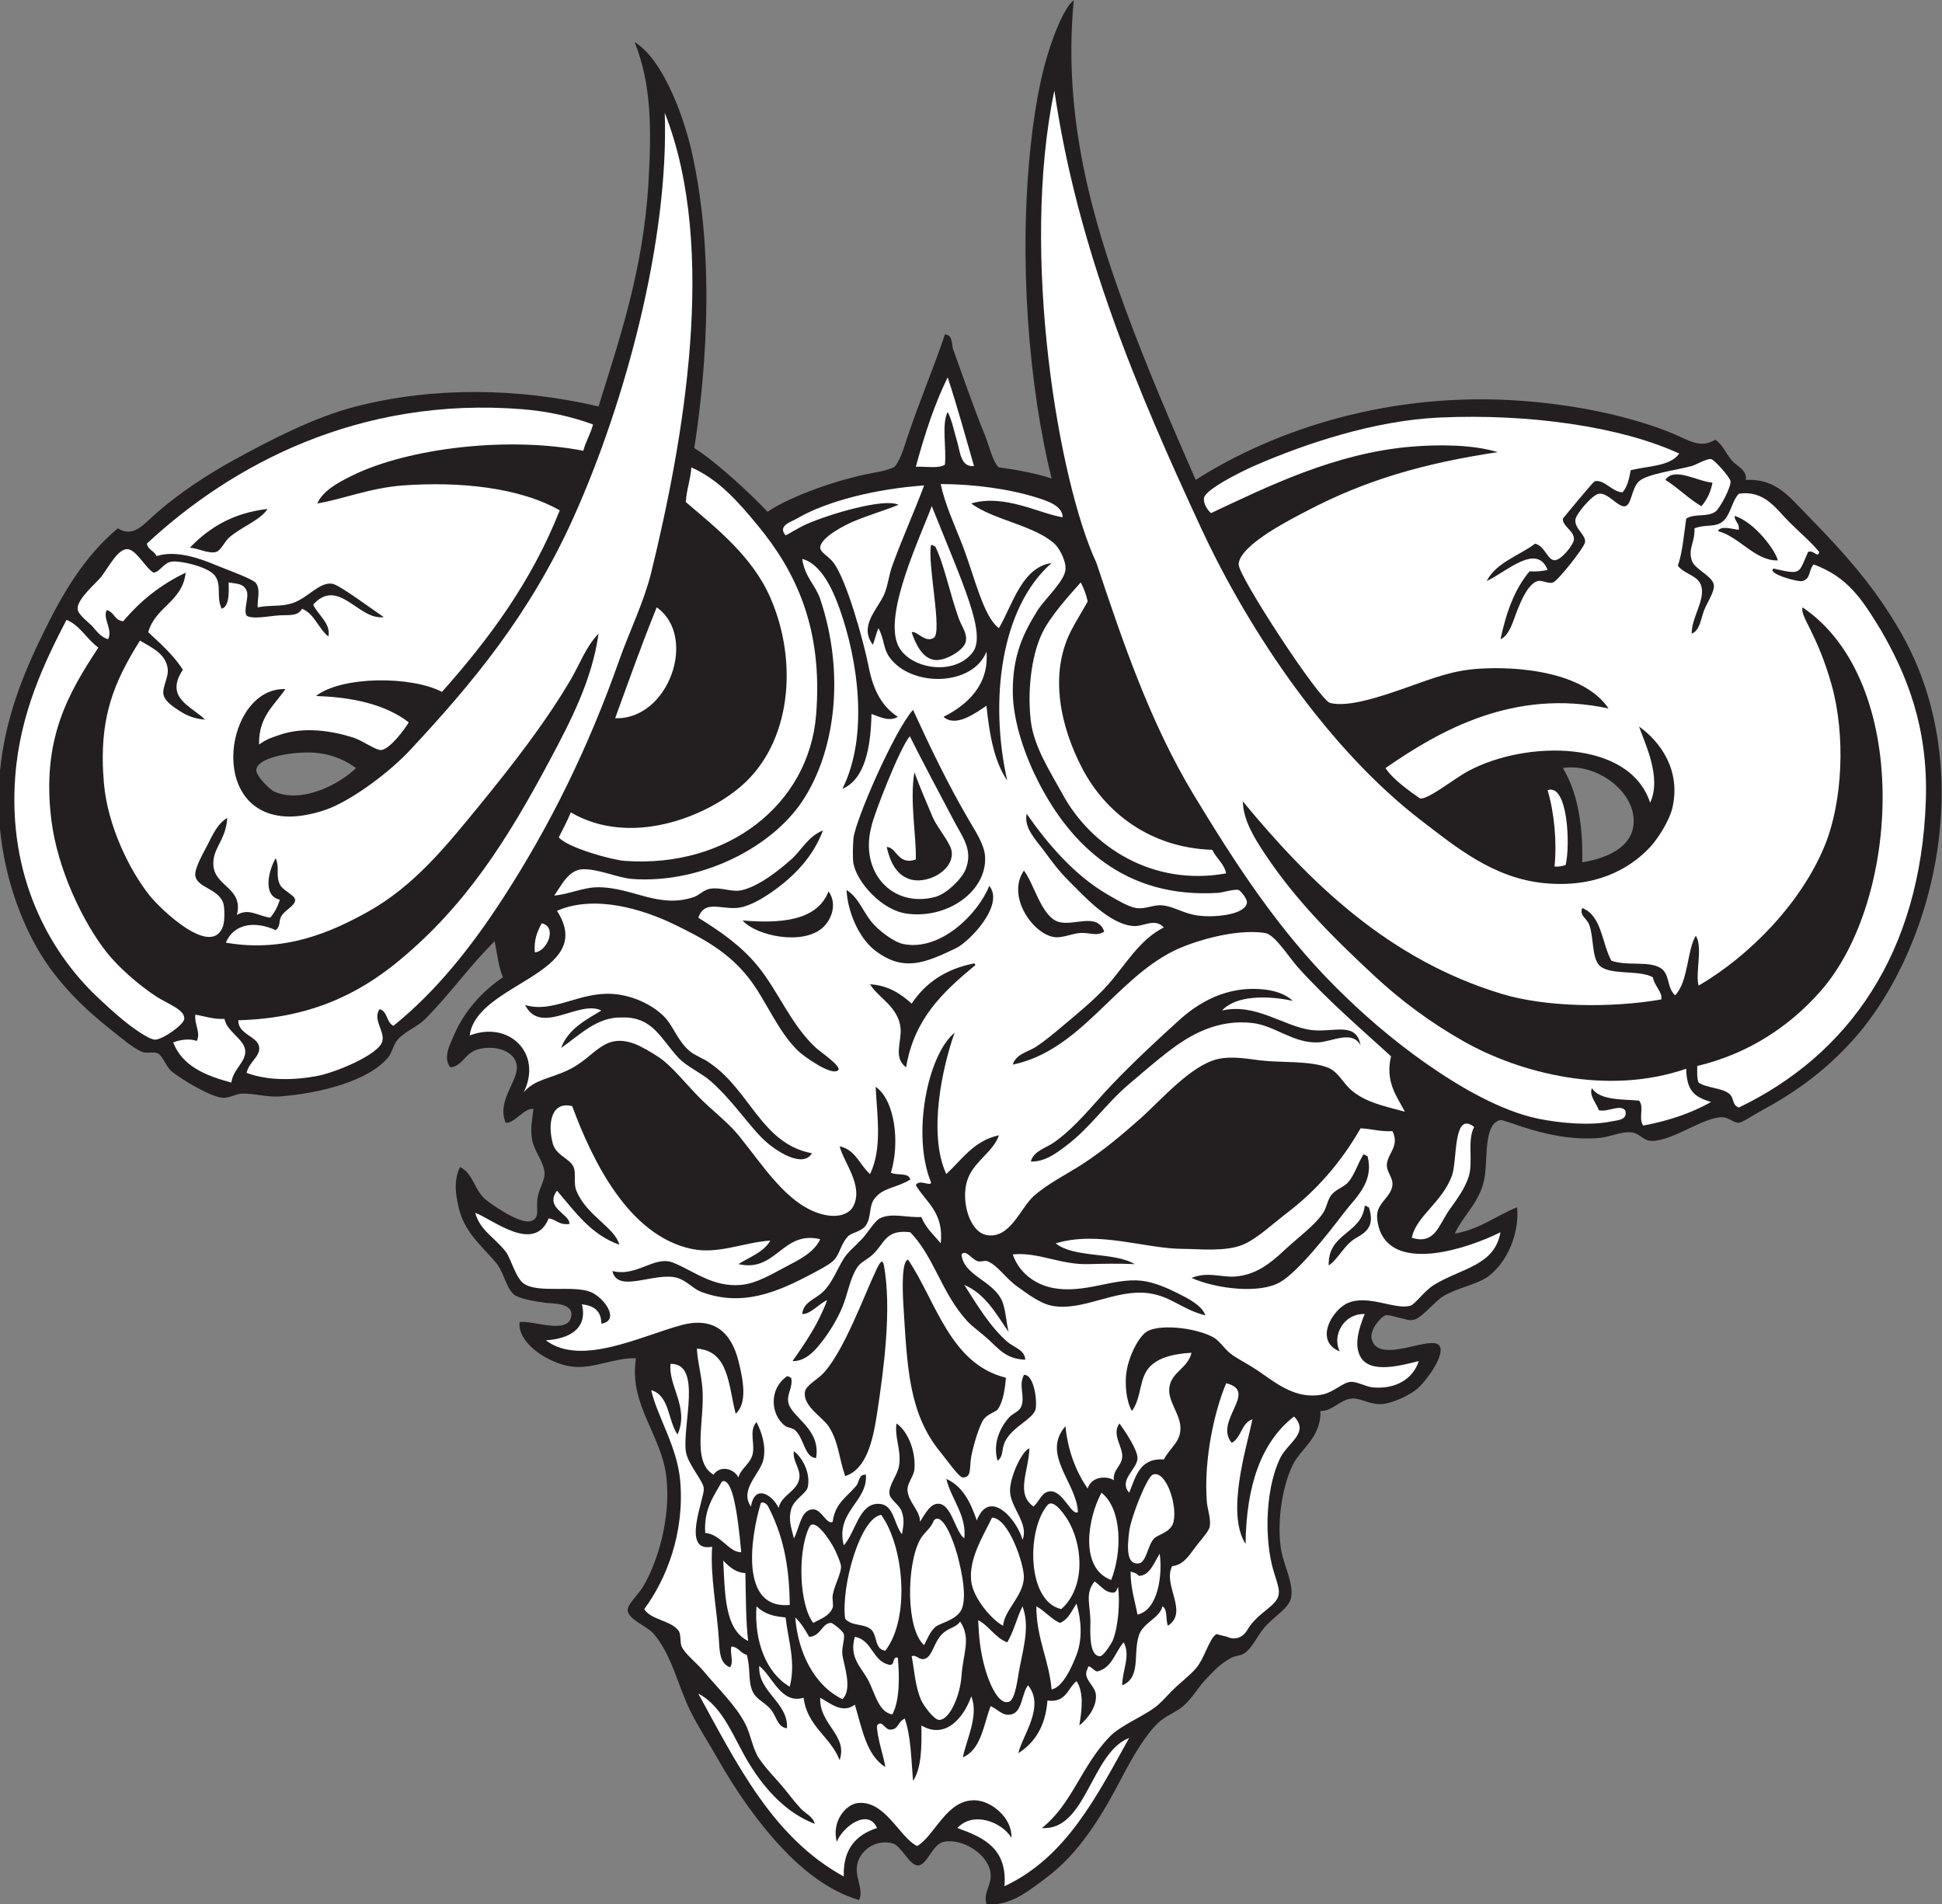 <?xml version="1.0" encoding="UTF-8" standalone="no"?>
<svg
   xmlns:dc="http://purl.org/dc/elements/1.1/"
   xmlns:cc="http://creativecommons.org/ns#"
   xmlns:rdf="http://www.w3.org/1999/02/22-rdf-syntax-ns#"
   xmlns:svg="http://www.w3.org/2000/svg"
   xmlns="http://www.w3.org/2000/svg"
   viewBox="0 0 672.627 659.52"
   height="659.52"
   width="672.627"
   xml:space="preserve"
   id="svg2"
   version="1.1"><rect x="0" y="0" width="672.627" height="659.52" fill="#808080" stroke="none"/><defs
     id="defs6" /><g
     transform="matrix(1.333,0,0,-1.333,0,659.52)"
     id="g10"><g
       transform="scale(0.1)"
       id="g12"><path
         id="path14"
         style="fill:#231f20;fill-opacity:1;fill-rule:evenodd;stroke:none"
         d="m 2790,4946.41 c -29.22,-302.7 49.11,-570.36 133.2,-799.2 57.44,-156.33 121.52,-304.38 183.6,-446.41 208.12,132.75 509.47,231.01 849.59,205.21 135.76,-10.3 274.83,-38.13 385.21,-82.8 46.18,-18.7 75.93,-42.58 115.2,-18.01 19.12,-12.18 27.39,-35.82 43.2,-53.99 13.59,-15.63 40.91,-25.8 36,-50.41 77.72,3.73 112.01,-42.6 158.39,-90 97.77,-99.87 178.96,-189.53 248.41,-313.19 201.5,-358.82 78.86,-833.68 -140.4,-1065.6 -67.69,-71.6 -137.93,-123.03 -230.4,-172.81 -15.55,-8.36 -43.84,-27.81 -54,-28.79 -12.7,-1.23 -25.83,14.26 -43.2,14.39 -50.52,0.4 -133.8,-65.85 -187.2,-61.19 -17.41,1.53 -28.58,19.1 -46.8,21.6 -27.79,3.81 -56.54,-11.91 -86.41,-14.41 -68.49,-5.74 -138.66,9.34 -198,28.81 -19.63,6.44 -53.86,18.75 -57.59,17.99 -40.54,-8.21 -34.35,-85.47 -39.6,-136.8 -7.5,-73.2 -54.38,-104.69 -79.2,-158.4 65.44,11.37 107.02,46.58 162,68.4 6.26,-67.17 -25.18,-142.95 -75.61,-180 -27.33,-20.08 -78.66,-28.79 -115.19,-50.39 -23.47,-13.89 -54.74,-55.25 -75.6,-61.21 -15.92,-4.53 -23.75,1.76 -36,3.61 -8.03,1.21 -29.68,9.42 -39.6,7.19 -11.02,-2.48 -41.85,-37.62 -36,-61.19 17.18,-69.4 156.47,12.91 176.4,-18.01 14.73,-22.83 -31.06,-86.42 -54.01,-107.99 -22.53,-21.21 -68.97,-40.74 -93.59,-43.2 -31.85,-3.18 -55.66,15.53 -79.19,14.39 -30.36,-1.46 -51.72,-33.67 -82.81,-32.4 2.83,-68.46 -51.84,-98.61 -72,-140.39 -30.34,-62.87 -41.79,-161.425 -28.8,-226.796 6.69,-33.672 30.3,-79.863 25.2,-115.215 -4.52,-31.25 -44.49,-49.238 -72,-82.793 -17.42,-21.25 -30.31,-51.855 -50.4,-64.804 -9.9,-6.368 -22.04,-5.586 -32.4,-10.801 -28.5,-14.297 -49.39,-37.539 -68.4,-57.598 -18.96,-20 -34.56,-48.633 -57.61,-68.398 -19.8,-16.973 -45.82,-25.157 -64.79,-43.203 C 2975.51,439.199 2942.34,381.406 2916,331.211 2863.79,231.738 2806.59,134.102 2718,68.398 2677.89,38.672 2626.59,-6.152 2563.19,0 c -8.93,31.523 13.63,47.93 10.81,79.199 -4.5,49.707 -73.09,93.594 -122.4,82.813 -28.53,-6.25 -42.28,-59.024 -64.8,-61.211 -23.79,-2.305 -44.27,51.836 -68.4,57.597 -43.74,10.469 -80.54,-17.578 -90,-50.39 -10.19,-35.371 17.62,-69.688 3.6,-97.207 -81.5,24.141 -149.9,81.445 -201.59,136.797 -63.51,67.988 -119.86,149.394 -165.61,230.41 -23.71,41.992 -50.71,82.5 -72,125.996 -31.95,65.293 -48.81,148.809 -97.19,201.601 -14.77,16.094 -62.44,34.415 -64.81,57.598 -1.52,14.863 27.2,40.86 39.61,61.211 37.3,61.211 73.1,177.166 61.19,284.396 -12.37,111.42 -98.22,188.55 -79.2,309.59 -54.68,2.34 -110.6,-28.15 -165.6,-21.6 -59.75,7.13 -142.81,60.29 -136.8,115.21 22.67,8.15 120.66,-31.95 133.2,10.8 12.11,41.29 -50.54,37.6 -64.8,39.59 -32.46,4.53 -69.2,10.76 -82.79,21.6 -19.78,15.77 -27.58,60.32 -46.81,82.8 -38.21,44.7 -82.71,79.84 -97.2,144 -7.16,31.74 -13.75,68.34 3.6,104.41 34.12,-16.03 35.27,-55.62 64.8,-82.81 11.36,-10.45 89.71,-66.09 118.8,-57.6 26.06,7.62 13.11,32.17 18,61.22 4.04,24 19.45,44.66 18,64.78 -2.08,28.93 -26.95,55.47 -32.4,86.41 -4.96,28.18 0.23,48.12 3.61,79.2 -22.96,3.67 -50.14,-38.6 -72.01,-36 -24.43,56.39 32.78,108.24 28.8,147.6 -4.03,39.78 -57.53,55.27 -100.8,43.2 -34.64,-9.67 -39.96,-43.77 -72,-46.8 -20.22,25.77 0.09,61.57 10.8,86.39 26.31,60.98 74.51,113.28 126,147.6 -11.64,26.76 -14.92,61.88 -21.6,93.61 -65.47,-64.51 -114.15,-135.23 -180,-201.6 -21.06,-21.23 -53.17,-32.36 -72,-54 -11.46,-13.19 -14.13,-33.68 -25.2,-46.8 -51.297,-60.82 -175.051,-92.46 -280.805,-100.8 -34.183,-2.7 -67.82,8.83 -100.8,7.21 -11.637,-0.59 -32.2,-11.78 -46.793,-10.81 -33.192,2.19 -108.582,48.34 -133.207,68.4 -15.141,12.33 -21.875,38.54 -35.989,46.8 -9.488,5.55 -28.636,-0.55 -39.601,3.59 -23.727,8.97 -57.383,38.11 -86.407,61.21 -56.023,44.59 -103.863,89.89 -147.601,147.6 C 50.852,2536.21 -20.957,2732.69 0,2944.8 c 13.516,136.84 60,250.79 111.598,356.41 50.925,104.22 107.195,200.7 194.41,273.59 41.762,-25.19 65.73,9.79 104.398,43.2 60.008,51.87 132.563,99.15 201.59,136.8 90.934,49.6 203.145,108.56 313.203,136.81 198.991,51.06 419.791,48.99 630.001,0 52.14,168.19 116.28,352.94 129.6,579.6 8.22,140 8.28,257.85 -36,367.2 80.83,-49.85 132.15,-213.5 147.59,-280.81 69.06,-300.76 29.94,-630.99 7.56,-774.34 53.6,-32.34 147.42,-119.51 190.45,-165.26 61.95,41.8 185.84,84.91 273.6,100.81 23.01,4.16 36.64,7.07 54,14.46 14.62,9.8 28.4,56.26 36,79.14 30.98,93.24 67.49,177.28 97.2,266.39 21.18,-0.85 16.88,-26.73 21.6,-39.6 25.59,-69.74 51.83,-148.27 82.8,-223.19 8.64,-20.93 21.12,-72.77 36,-82.8 36.11,-4.68 88.88,-13.21 136.79,-28.81 -59.04,238.17 -86.54,568.7 -53.99,867.61 6.27,57.57 13.98,109.06 25.19,162 20.34,95.96 60.75,196.81 86.41,212.4 z M 4111.2,2707.2 c 2.18,100.59 -13.18,183.63 -50.4,244.81 85.01,14.45 192.33,-60.91 183.59,-147.61 -5.87,-58.42 -68.91,-86.9 -133.19,-97.2 z M 925.199,2952.01 c -40.703,-40.05 -139.027,-93.63 -212.402,-61.21 -12.039,5.33 -49.137,41.72 -46.789,57.61 4.976,33.9 103.867,47.91 154.797,43.2 46.199,-4.28 79.425,-21.56 104.394,-39.6 v 0" /><path
         id="path16"
         style="fill:#ffffff;fill-opacity:1;fill-rule:evenodd;stroke:none"
         d="m 1850.41,928.809 c -5.64,-76.114 13.23,-165.371 17.99,-248.399 1.33,-23.242 2.28,-55.937 28.8,-64.805 10.18,15.313 -2.09,40.84 3.6,54.004 18.7,-1.699 23.07,-17.734 39.61,-21.601 10.2,-35.977 2.78,-65.879 14.39,-93.594 9.07,-21.68 30.9,-28.926 46.8,-46.816 15.74,-17.696 18,-47.871 43.2,-50.391 4.27,66.738 -76.31,94.824 -72,161.992 35.38,-28.496 57.03,-100.039 115.2,-82.793 9.75,-75.449 69.78,-100.625 93.6,-161.992 22.28,64.707 -53.53,92.539 -50.4,161.992 25.95,-13.691 56.61,-42.519 90,-18.008 18.77,-61.621 29.61,-131.191 79.21,-161.992 -3.26,24.239 -22.59,79.356 -21.61,108.008 13.61,16.66 19.25,-12.344 36,-10.801 21.13,1.934 15.7,18.36 36,28.789 15.99,-45.195 16.86,-105.547 21.6,-161.992 21.96,33.242 22.73,87.656 21.6,144.004 64.58,-38.203 111.68,24.024 129.6,75.586 21.09,-49.277 -14.81,-117.52 -21.6,-158.398 47.57,20.839 53.23,83.574 72,133.203 21.18,-10 31.55,-26.914 54,-21.602 28.71,6.797 26.46,54.863 43.2,75.606 45.45,-55.45 -16.16,-132.696 -25.2,-176.407 43.24,27.559 70.69,70.918 75.59,136.797 48.64,-6.621 52.2,31.817 75.61,50.41 19.65,-29.726 13.85,-75.234 7.19,-115.195 22.38,17.832 45.4,48.711 43.21,79.199 -1.84,25.645 -36.66,42.227 -21.6,68.399 1.6,16.308 16.46,-7.598 25.2,-7.207 38.64,9.355 45.91,50.097 68.4,75.605 19.06,-34.844 -4.01,-73.242 -3.6,-111.601 49.57,20.351 27.55,80.957 43.2,129.589 10.81,33.633 54.2,44.551 61.2,75.606 14.23,-7.363 7.64,-35.547 14.4,-50.391 54.6,35.899 -14.51,105.352 10.8,154.785 27.9,2.872 42.21,24.727 61.2,50.411 12.44,16.816 33.14,38.515 36,50.39 4.97,20.684 -5.51,45.211 -7.2,68.401 -7.82,107.42 19.24,232.13 50.4,306.01 85.66,-20.9 -33.16,-98.04 14.4,-154.8 25.41,12.99 24.92,51.87 53.99,61.19 -16.42,-77.64 -68.93,-243.48 -18,-323.984 1.84,150.564 40.07,264.724 126.01,331.194 40.94,-42.58 -16.13,-67.5 -36.01,-108.01 -35.01,-71.37 -42.01,-191.153 -21.59,-277.188 6.16,-25.938 20.04,-59.571 18,-72.012 0.5,-35.156 -53.76,-48.418 -82.59,-98.555 -9.32,-16.211 -29.81,-27.304 -51.38,-16.64 -0.65,0.332 -28.67,6.797 -28.03,7.207 -19.57,-12.266 -30.19,-62.637 -54,-90 -12.09,-13.907 -33.16,-31.035 -50.41,-46.797 -17.18,-15.723 -32.92,-34.707 -46.79,-46.817 -32.93,-28.71 -95.68,-51.523 -125.99,-82.793 -74.13,-76.445 -98.5,-176.464 -176.41,-237.597 114.92,-8.399 128.03,196.406 226.8,234.004 -84.78,-151.621 -162.95,-309.864 -324,-385.215 7.81,99.023 -55.32,127.09 -122.4,151.211 41.48,44.785 115.53,15.488 140.4,-25.195 2.27,51.64 -51.84,95.41 -93.61,97.187 -74.87,3.184 -105.11,-92.07 -151.19,-118.789 -45.25,20.859 -83.2,120.078 -154.8,111.602 -31.23,-3.711 -68.29,-48.614 -54,-100.801 14.22,38.652 81.18,88.73 104.4,35.996 -53.34,-17.461 -88.49,-53.125 -86.4,-125.996 -183.85,100.547 -277.25,291.543 -378,475.195 66.3,-34.531 91.96,-117.07 133.2,-183.594 41.4,-66.797 95.53,-126.093 169.2,-154.804 -3.61,18.613 -23.94,26.562 -36,39.589 -12.14,13.125 -24.58,28.555 -36,43.204 -21.93,28.125 -51.83,56.562 -72,86.406 -17.7,26.172 -21.06,60.742 -36,90 -24.77,48.535 -70.06,91.211 -108,136.797 -20.05,24.101 -47.97,43.945 -57.6,64.804 -4.62,10 -1.43,30.332 -7.2,39.59 -17.22,27.676 -73.59,29.317 -90,57.598 58.28,78.789 104.54,197.91 93.6,331.213 -7.43,90.49 -58.22,164.61 -75.6,237.6 47.84,-13.36 43.31,-79.11 68.41,-115.2 31.61,69.84 -24.95,126.84 -18.01,183.59 82.64,1.12 30.69,-157.93 39.6,-226.79 4.34,-33.54 45.54,-76.86 46.8,-97.21 1.63,-26.33 -60.6,-167.246 21.61,-151.191 v 0" /><path
         id="path18"
         style="fill:#ffffff;fill-opacity:1;fill-rule:evenodd;stroke:none"
         d="m 507.598,2311.21 c 25.097,-3.71 45.195,-12.4 75.601,-10.8 6.457,-33.83 51.805,-52.6 53.996,-82.81 2.121,-29.16 -32.082,-48.6 -35.996,-82.8 -67.222,17.97 -127.504,42.9 -151.199,104.4 15.355,6.33 42.816,11.29 61.199,3.61 11.219,21.96 -6.711,42.85 -3.601,68.4 z m -251.993,954 C 177.289,3145.86 107.914,3027.74 133.199,2818.8 c 15.75,-130.13 83.539,-269.21 143.996,-345.59 30.125,-38.05 83.309,-85.36 129.602,-115.2 30.269,-19.51 73.492,-33.54 72.004,-57.6 -0.942,-15.23 -55.957,-53.75 -75.602,-54 -16.836,-0.22 -61.926,33.28 -82.793,50.39 -23.672,19.41 -48.812,42.61 -68.41,61.21 -128.793,122.25 -231.652,318.57 -212.394,572.4 12.476,164.48 75.246,294.69 133.195,406.8 36.375,-15.24 52.535,-50.67 82.808,-72 z M 1727.21,4654.59 c 139.29,-352.99 47.56,-855.63 -35.21,-1194.98 -20.04,-79.55 -56.28,-151.61 -82.8,-226.8 -80.72,-228.91 -180.2,-430.76 -302.4,-619.2 -80.96,-124.85 -172.85,-241.42 -284.4,-331.21 -18.52,7.89 -14.95,37.85 -36.005,43.21 -18.832,-26.45 13.269,-56.41 7.203,-82.8 -8.188,-35.64 -122.692,-81.44 -165.598,-90 -62.309,-12.44 -131.738,-13.47 -187.195,7.19 6.031,28.93 36.867,42.85 32.394,68.4 -4.676,26.74 -55.07,31.97 -54,68.4 179.106,4.76 306.836,63.24 417.601,154.8 174.45,144.22 281.9,314.9 392.4,522.01 53.63,100.52 109.41,207.78 126,327.6 -32.31,-32.95 -48.34,-78.4 -72,-118.8 -65.84,-112.45 -154.27,-225.7 -237.59,-327.61 -84.52,-103.34 -169.41,-209.76 -291.61,-277.2 -93.223,-51.44 -214.066,-105.9 -367.203,-79.2 21.012,50.02 76.308,57.01 129.598,32.4 13.808,11.44 6.5,21.8 14.41,36 9.351,16.83 37.148,27.66 35.992,43.2 -0.875,11.76 -32.543,24.18 -39.602,39.61 -11.636,25.45 0.328,39.29 -10.8,68.39 -18.618,-32.07 -34.93,-98.23 10.8,-108 -5.757,-18.23 -13.91,-34.09 -25.199,-46.79 -34.226,5.5 -55.988,25.41 -86.391,7.2 17.52,71.16 -57.867,72.85 -61.207,129.59 -2.605,44.29 32.946,64.32 36.008,122.41 -22.738,-13.09 -35.519,-38.38 -50.406,-68.4 -9.609,-19.38 -36.391,-63.88 -32.402,-82.8 6.39,-30.32 57.535,-32.12 72.004,-68.4 4.386,-11.02 4.64,-47.72 0,-61.2 -29.375,-85.32 -163.782,45.29 -190.801,79.19 -52.899,66.37 -109.231,181.88 -118.801,291.61 -14.996,171.92 27.691,264.78 93.598,370.8 29.832,-17.97 66.613,-33.53 72.007,-72 3.34,-23.91 -14.707,-48.75 -10.804,-68.4 3.73,-18.79 30.804,-35.37 43.195,-43.2 18.016,-11.39 37.703,-19.84 64.801,-21.61 -36.473,35.5 -105.938,56.39 -57.598,129.61 -24.558,37.84 -57.519,67.28 -90,97.19 17.774,66.23 88.981,79.02 97.199,154.81 -65.164,-30.84 -118.289,-73.72 -161.992,-126 -22.843,1.16 -23.543,24.46 -43.211,28.8 -10.961,-22.99 16.676,-50.12 3.61,-75.61 -21.297,6.38 -31.133,23.48 -43.207,36.01 -8.024,8.33 -35.473,28.17 -36,43.2 -0.899,25.87 49.218,67.45 61.199,82.8 19.504,24.96 42.949,73.01 68.402,71.99 23.219,-0.92 48.688,-52.09 68.403,-61.19 18.281,4.18 25.515,25.98 46.793,28.8 23.335,3.09 94.628,-13.73 111.601,-36 19.094,-25.06 3.078,-55.98 18.012,-86.4 21.922,6.04 18.207,51.59 17.992,68.39 19.105,-3.83 38.313,-1.55 46.805,-21.59 7.109,-16.81 -9.102,-49.43 0,-64.81 12.55,-8.57 43.027,-3.73 75.59,0 30.562,3.5 56,-4.31 68.406,18.01 33.043,-13.76 42.156,-51.44 68.398,-72 7.172,33.61 -27.586,56.38 -39.601,82.79 66.675,72.6 118.496,-42.4 183.597,-32.4 -24.32,15.67 -113.98,82.99 -133.195,86.4 -33.887,6.03 -64.551,-37.65 -104.398,-50.39 -30.657,-9.81 -54.457,-4.02 -90,-10.8 -1.711,18.91 8.5,46.42 -5.11,63.65 -8.371,10.58 -79.629,36.04 -99.293,44.35 -54.844,23.14 -110.984,40.03 -158.402,25.2 -5.758,13.44 -22.395,16 -25.199,32.4 219.457,204.03 550.379,383.11 975.602,349.19 64.08,-5.11 127.62,-18.86 183.6,-39.6 -6.14,-25.06 -18.91,-43.48 -25.19,-68.39 -192.1,37.67 -453.16,8.3 -601.212,-64.8 -36.128,-17.84 -75.222,-38.82 -90,-72 63.723,10.02 137.262,40.63 223.202,46.8 145.74,10.45 301.5,-4.82 406.8,-64.8 -73.46,-185.75 -183.95,-334.45 -306,-471.61 -79.77,41.47 -259.755,41.71 -327.595,-10.8 94.445,-2.66 181.325,-21.88 241.195,-68.4 -8.21,-14.96 -48.68,-70.2 -72,-72 -12.898,-0.99 -49.004,25.13 -72,32.41 -54.531,17.25 -127.398,29.24 -190.805,7.2 -19.242,-6.69 -32.59,-9.8 -53.996,-25.2 -1.844,72.65 39.875,101.72 68.399,144 -154.672,5.8 -207.555,-325.96 7.203,-331.2 33.66,-0.83 78.008,9.5 107.996,21.6 61.887,24.96 153.883,92.32 208.813,151.19 158.87,170.33 310.35,350.27 424.8,604.81 135.64,301.73 248.15,723.59 236.8,1050.98 z M 493.199,3524.4 c 19.489,-0.22 48.172,-16.45 68.399,-10.79 11.664,3.25 22.039,26.21 32.402,36 28.574,26.97 84.512,47.05 100.801,75.6 -90.336,-10.46 -152.363,-49.24 -201.602,-100.81 z M 1706.39,3369.61 c 107.57,-76.22 30.71,-293.21 -107.99,-288 35.33,96.67 69.78,194.22 107.99,288 z M 1483.2,2836.8 c 153.23,-89.61 348,-13.52 442.81,68.41 129.77,112.15 148.79,322.12 75.59,489.59 -47.07,107.7 -140.12,180.2 -219.6,248.41 1.84,32.95 12.2,57.4 14.39,90 70.64,-31.31 120.34,-87.56 172.81,-151.2 97.06,-117.74 170.18,-265.35 151.21,-493.21 -19.3,-231.62 -229.91,-397.12 -496.81,-378 -34.3,2.47 -149.4,34.48 -171.67,61.21 10.36,20.89 20.8,39.62 31.27,64.79 v 0" /><path
         id="path20"
         style="fill:#ffffff;fill-opacity:1;fill-rule:evenodd;stroke:none"
         d="m 2739.6,4712.41 c 59.59,-410.04 214.46,-777.8 381.6,-1137.61 127.46,-274.42 334.33,-577.19 572.41,-759.59 89.14,-68.32 185.92,-148.5 316.79,-162 132.78,-13.71 222.8,35.05 277.2,93.59 22.13,23.82 50.37,70.37 57.6,100.81 23.28,98.11 -30.59,172.52 -86.4,212.39 14.66,-43.11 59.57,-132.05 28.8,-197.99 -53.99,165.26 -323.39,161.88 -471.6,82.79 -38.83,-20.72 -102.3,-73.34 -126,-71.99 -27.08,18.92 -71.08,49.77 -90,79.2 141.11,97.83 334.19,207.79 579.6,154.79 -71.38,106.24 -274.76,111.88 -363.6,100.81 -60.49,-7.54 -117.84,-31.56 -172.8,-50.4 -55.34,-18.98 -140.01,-48.21 -187.2,-36 -27.82,7.19 -238.51,329.59 -237.6,360 1.5,50.77 140.23,119.58 180,140.4 148.49,77.71 298.42,122.13 493.2,151.2 -65.41,20.12 -153.96,20.08 -223.2,14.4 -200.33,-16.45 -376.85,-104.99 -522.01,-172.81 -12.12,11.54 -19.89,27.17 -17.99,39.61 3.27,21.47 94.93,67.65 129.6,82.79 133.34,58.28 312.98,118.31 482.4,126.01 232.39,10.55 470.41,-23.49 622.8,-93.61 -23.06,-33.34 -80.78,-32.02 -126,-43.19 -4.17,-22.24 -8.76,-44.04 -21.6,-57.6 -27.9,1.49 -46.83,34.35 -71.99,28.8 -4.02,-0.89 -82.79,-96.9 -82.81,-97.21 -1.22,-20.07 29.99,-31.35 28.8,-53.99 -0.69,-13.19 -33.45,-54.76 -50.4,-54 -18.74,0.84 -23.95,35.61 -50.4,43.2 -42.41,-31.99 -100.42,-48.39 -126,-97.21 49.06,21.8 130.1,100.84 158.4,28.8 -13.77,-3.03 -28.9,-4.69 -46.81,-3.59 -38.75,-45.25 -60.84,-107.16 -75.59,-176.41 14.56,5.57 23.82,24.87 28.8,36.01 9.89,22.11 33.34,106.59 68.4,115.19 11.36,2.79 28.26,-8.2 39.6,-3.6 13.43,5.45 80.97,90.83 82.8,104.41 2.57,19.08 -26.26,33.96 -25.2,57.6 0.67,14.93 44,65.86 61.19,68.39 24.22,3.58 50.17,-36.57 68.41,-32.39 16.93,3.88 15.88,45.98 36,64.8 20.47,19.13 97.29,28.88 136.8,39.59 10.74,2.92 39.74,20.11 50.4,18 8.59,-1.69 48.71,-46.24 50.39,-57.59 2.11,-14.06 -27.32,-70.89 -39.59,-79.21 -22.19,-15.02 -54.07,-3.54 -75.6,-18 -5.82,-42.18 -9.49,-86.5 -21.6,-122.39 17.7,-22.89 53.83,-24.43 61.2,-54 9.29,-37.29 -25.78,-80.22 -25.2,-122.4 21.34,8.54 23.58,38.17 32.4,61.2 7.21,18.8 27.21,47.77 25.2,64.8 -2.88,24.47 -50.37,40.53 -57.6,64.8 -9.63,32.29 8.72,45.65 7.2,82.79 24.4,10.31 49.47,3.2 68.4,14.4 25.15,14.9 27.07,54.62 46.8,75.6 66.08,10.18 96.92,-39.32 129.6,-71.99 30.08,-30.09 58.21,-53.35 79.2,-79.2 -2.6,-18.02 -14.75,6.55 -28.8,0 -25.29,-55.85 -15,-60.39 -90,-43.2 -17.18,-13.21 63.11,-35.7 75.61,-32.41 21.81,5.77 15.33,28.58 28.79,43.21 88.55,-33.07 124.32,-88.39 173.38,-168.32 67.98,-116.62 124.36,-253.22 118.22,-443.69 -12.94,-400.24 -203.31,-663.5 -486,-799.2 -18.46,6.7 -11.31,25.02 -25.2,36.02 -20,15.82 -56.64,13.94 -79.19,28.78 -4.8,10.83 -3.67,27.54 -3.61,43.21 133.74,31.72 240.34,103.47 320.4,194.39 209.6,238.03 235.82,806.51 -46.79,997.21 -7.37,-23.3 37.94,-66.95 75.59,-201.61 36.41,-130.23 29.03,-302.89 -18,-417.59 -61.09,-149.01 -194.68,-285.91 -327.59,-363.61 -9.36,33.34 11.64,97.85 -7.22,129.61 -22.89,-35.83 -19.28,-119.81 -53.99,-154.81 -22.89,21.33 -12.26,56.72 -39.6,72.01 -31.75,17.76 -84.64,3.36 -126,17.99 -24.95,45.85 -24.63,116.97 -75.6,136.8 -7.68,-20.78 10.96,-24.82 18,-43.19 12.21,-31.87 6.49,-82.42 25.19,-104.41 24.43,-28.71 104.5,-11.8 140.41,-32.4 3.18,-21.52 26.25,-39.96 21.59,-57.6 -131.18,-22.6 -299.5,-20.17 -413.99,14.41 -296.59,89.58 -501.7,292.45 -673.2,500.4 1.26,-50.04 30.86,-96.53 57.6,-136.81 79.83,-120.21 176.5,-216.55 284.4,-316.79 68.3,-63.47 144.09,-120.17 230.4,-169.2 148.11,-84.16 376.47,-142.38 579.6,-72.01 1.64,-56.6 19.82,-73.01 64.8,-86.39 -50.68,-28.53 -109.52,-48.88 -176.4,-61.21 -13.34,19.79 3.55,47.6 -10.8,64.81 -39.07,3.88 -102.06,-0.43 -122.41,32.4 -8.34,-19.24 12.49,-40.25 18,-57.6 25.55,-4.82 54.33,16.29 68.41,0 8.15,-26.19 -22.84,-25.93 -36,-28.81 -53.58,-11.64 -133.13,-4.76 -190.8,7.21 -96.37,19.98 -204.66,82.89 -291.61,144 -89.09,62.62 -165.74,129.75 -233.99,197.99 -149.64,149.64 -260.08,320.05 -367.2,496.8 -114.56,189.04 -185.32,398.44 -254.42,605.39 -97.86,209.9 -198.49,800.78 -109.18,1227.02 z M 3150,2739.61 c 10.07,-22.34 30.13,-34.67 36,-61.21 -192.55,-34.82 -351.42,70.68 -424.8,205.21 -31.91,58.5 -74.51,122.5 -82.8,190.79 -8.75,72.08 -0.19,164.98 28.8,226.81 20.26,43.22 66.92,94.91 100.8,133.19 9.77,-17.93 14.68,-34 18.24,-49.38 -11.14,-21.09 -29.55,-49.34 -43.44,-76.61 -57.7,-113.23 -26.94,-249.27 28.8,-356.4 59.63,-114.61 175.81,-207.23 338.4,-212.4 z m 1177.2,961.19 c 33.26,-20.74 59.5,-48.5 93.6,-68.39 14.06,15.93 24.02,35.97 28.8,61.2 -39.41,3.06 -99.48,41.87 -122.4,7.19 z m 180,-93.59 c -0.14,-15.75 13.1,-18.1 10.8,-36 -12.73,0.58 -48.2,12.39 -54,-3.6 54.61,-13.9 97,-77.94 155.39,-76.1 -4.88,23.9 -58.82,98.82 -112.19,115.7 v 0" /><path
         id="path22"
         style="fill:#ffffff;fill-opacity:1;fill-rule:evenodd;stroke:none"
         d="m 3686.39,1411.21 c -14.68,-46.8 -60.5,-73.5 -118.79,-68.4 -19.33,1.68 -40.29,15.2 -57.6,14.4 -20.53,-0.96 -43.77,-26.19 -72,-32.41 -70.84,-15.56 -124.65,31.04 -169.2,61.22 -23.92,16.19 -50.05,29.64 -64.8,39.59 -22.1,14.9 -33.2,37.01 -50.39,46.79 -41.9,23.83 -130.71,35.31 -169.22,18.01 -24.96,-11.23 -51.62,-66.91 -57.59,-108.01 -4.23,-29.1 -1.19,-74.82 14.4,-100.8 27.17,37.46 16.86,89.06 50.4,118.81 23.97,21.25 58.97,29.82 104.4,32.4 -10.29,-41.23 -51.98,-49.35 -57.6,-90 -4.89,-35.35 27.95,-68.1 28.8,-104.41 0.87,-37.29 -25.57,-50.1 -43.2,-82.79 -62.96,4.16 -72.89,-44.71 -90,-86.41 -29,33.2 21.48,60.88 21.6,90 0.08,21.8 -31.44,68.51 -46.8,90 -21.16,-27.66 8.63,-60.22 7.2,-86.39 -1.36,-24.8 -25.54,-34.45 -21.61,-61.21 -18.46,12.01 -58.6,10.7 -68.39,-21.6 -29.61,43.59 -50.84,95.57 -57.6,162.01 -63.8,-73.24 29.78,-147.52 32.4,-223.2 -16.75,-10.35 -38.51,56.05 -72,54 -21.94,-1.35 -26.57,-23.67 -43.2,-39.61 -47.33,33.21 -12.89,91.25 -10.8,151.21 -19.51,-5.72 -51.44,-75.78 -50.41,-111.6 1.25,-42.46 49.67,-83.767 32.41,-126.013 -12.8,50.156 -85.11,136.773 -118.8,50.41 -15.93,46.463 -36.11,88.693 -79.2,108.003 12.75,-52.73 53.29,-94.58 46.81,-154.8 -23.54,18.164 -32.86,86.09 -64.81,90 -23.14,2.83 -36.6,-25.82 -50.39,-46.797 0.97,29.277 -30.87,50.707 -32.41,82.797 -0.87,18.12 16.34,35.05 18,54 4.09,46.84 -17.62,99.63 -46.8,118.79 -4.62,-40.06 12.5,-66.68 7.19,-107.99 -3.34,-26.07 -28.75,-53.01 -25.19,-75.6 2.47,-15.67 26.79,-28.09 32.4,-46.8 6.37,-21.271 4.35,-32.189 0,-57.599 -22.47,29.551 -20.61,78.589 -61.2,79.199 -50.58,0.74 -59.3,-74.277 -90,-108.008 -22.17,88.048 62.55,113.258 57.6,183.618 -19.16,1.79 -16.87,-18.72 -25.2,-28.81 -24.11,-29.22 -55,-44.63 -61.2,-93.597 -14.94,-8.867 -29.22,32.497 -50.4,32.407 -32.64,-0.18 -34.72,-45.961 -50.4,-75.61 -7.29,30.469 -14.56,48.106 -7.19,75.61 6.97,26.05 39.51,40.86 43.19,57.59 7.43,33.73 -11.18,74.75 -36,93.6 -4.21,-24.96 16.73,-44.73 14.4,-68.4 -3.47,-35.35 -47.5,-45.37 -54,-79.2 -16.52,34.39 -61.95,63.38 -72,3.59 -30.96,44.24 24.55,85.3 32.4,122.41 7.18,33.96 -3.48,69.43 -17.99,97.2 -21,-23.92 -2.22,-57.77 -10.81,-86.4 -6.85,-22.82 -31.57,-36.98 -36,-57.6 -12.48,24 -47.95,32.24 -64.8,7.21 -58,34.21 -22.47,139.68 -28.8,223.18 -2.99,39.47 -12.84,69.84 -14.4,104.41 84.29,-5.72 81.81,-98.18 100.8,-169.2 31.41,28.29 18.98,89.91 7.2,136.8 -18.85,74.98 -63.72,115.78 -147.6,93.59 -103.62,-27.42 -261.43,-108.94 -352.8,-39.59 57.59,3.64 109.61,27.9 93.6,93.6 30.09,-3.52 50.78,-16.43 50.4,-50.41 50.47,8.05 7.08,69.06 -28.8,82.81 -45.56,17.46 -136.16,-4.47 -172.8,21.6 -21.42,15.24 -33.13,65.39 -46.8,82.8 -29.61,37.69 -66.31,54.6 -79.2,100.8 44.18,-15.78 153.13,-107.76 190.81,-14.4 20.13,-2.65 27.16,-18.44 53.99,-14.41 2.01,25.66 -65.7,40.86 -32.4,86.4 46.75,-54.06 87.59,-114 162,-140.39 -11.27,44.94 -84.84,74.81 -111.6,140.39 -8.06,19.77 -0.06,43.81 -7.19,61.21 -9.14,22.25 -45.58,29.99 -54.02,61.2 -14.42,53.41 -3.13,110.72 50.41,97.2 53.4,-144.33 147.44,-335.99 309.59,-370.8 69.57,-14.94 133.05,16.25 205.21,21.6 -17.35,-30.66 -53.59,-42.42 -82.8,-61.21 98.46,-22.77 113.39,88.13 212.4,64.81 -15.53,-34.51 -55.32,-53.93 -90,-71.99 -35.2,-18.36 -74.8,-43.09 -115.19,-46.82 -73.28,-6.76 -122.61,35.82 -176.41,57.6 -49.21,19.94 -94.04,-37.66 -158.4,-21.59 13.43,-60.05 112.76,-0.48 169.21,-18 24.48,-7.62 41.58,-28.64 61.19,-36 105.42,-39.61 195.54,-2.38 288,46.8 14.13,7.52 42.69,22.17 54,32.4 19.44,17.58 19.17,42.75 39.6,64.8 9.3,10.04 35.39,12.02 46.8,28.79 14.47,21.29 7.36,49.24 21.6,68.4 22.68,30.49 54.93,27.17 93.6,50.41 -3.38,19.42 -35.8,9.81 -50.4,17.99 23.76,76.13 11.12,187.93 -39.6,223.2 3.85,-76.79 17.44,-160.05 -14.4,-226.79 -27.25,23.14 -37.36,63.43 -79.2,71.99 11.11,-42.56 62.01,-101.95 36,-154.79 -11.63,-23.65 -46.85,-34.43 -93.6,-18 -83.73,29.41 -141.93,123.92 -205.2,201.6 -27.71,34.02 -69.98,65.45 -104.4,100.8 -35.55,36.5 -69.03,78.92 -100.8,100.8 -19.14,13.16 -50.29,30.68 -64.8,36 -82.32,30.09 -102.04,-35.18 -172.79,-68.4 -48.9,-22.95 -87.46,-24.44 -115.21,-57.6 49.93,101.48 -38.89,187.07 -140.39,147.6 17.63,137.52 333.22,159.22 226.79,324 97.49,42.24 221.39,5.14 306,-36 78.09,-37.98 139.38,-72.3 190.8,-136.81 46.16,-57.89 76.58,-142.29 133.2,-194.4 8.46,-7.79 83.42,-64.18 100.8,-46.79 9.54,9.53 -47.55,48.34 -57.59,57.59 -65.12,60 -97.91,147.13 -151.21,212.41 -42.5,52.03 -94.55,88.63 -154.8,126 15.46,44.83 52.73,23.49 97.2,25.19 43.95,1.69 105.44,48.08 133.2,72.01 41.15,35.45 73.65,77.25 93.6,129.59 -38.89,-15.3 -56.66,-52.67 -82.79,-75.59 -32.52,-28.52 -80.69,-67.36 -126.01,-79.2 -26.96,-7.05 -53.15,7.46 -82.8,3.59 -17.49,-2.27 -30.09,-17.09 -43.2,-21.6 -91.57,-31.45 -159.28,24.66 -248.4,25.21 -39.31,0.24 -76.15,-18.29 -115.2,-21.61 19.31,26.74 37.43,68.04 75.61,68.4 41.35,0.39 89.12,-22.07 125.99,-25.19 22.87,-1.94 46.93,-1.55 68.4,0 151.42,10.84 302.05,93.26 374.4,201.6 85.67,128.28 112.18,330.85 46.8,525.6 -12.61,37.56 -39.58,55.54 -46.8,104.4 47.2,-12.62 77.53,-74.31 97.2,-129.6 47.13,-132.5 76.67,-328.9 7.2,-468.01 58.18,24.91 73.73,106.16 75.6,194.41 13.83,-3.33 44.84,-22.27 68.4,-7.2 -39.88,26.16 -63.32,66.59 -75.6,129.59 -12.03,61.77 -58.1,231 -93.6,273.61 -12.1,14.52 -32.4,24.67 -32.4,35.99 0,27.13 66.18,59.91 86.4,68.41 42.3,17.76 79.78,27.91 116.98,43.26 -36.26,18.41 -179.83,-24 -239.38,-50.46 -21.66,-9.63 -45.95,-25.73 -53.97,-28.81 -21.44,25.1 14.02,34.49 28.77,43.2 78.55,46.39 209.18,77.96 331.2,86.41 -25.11,-67.33 -57.61,-139.07 -82.8,-208.8 -9.22,-25.52 -11.36,-53.11 -21.6,-75.6 -17.63,-38.73 -65.48,-81.24 -28.8,-129.6 5.41,13.79 8.69,29.71 14.4,43.2 15.48,-27.76 12.05,-52.23 28.8,-75.61 56.1,-78.28 215.69,-76.43 251.99,14.4 7.47,-86.67 -50.81,-138.77 -111.59,-169.19 32.04,-28.54 83.58,10.03 111.59,28.8 7.6,-75.21 20.32,-145.3 54.01,-194.4 -46.71,206.44 -17.65,448.84 115.19,565.19 -76.69,-10.91 -100.31,-106.07 -136.79,-169.19 -40.25,29.31 -62.81,131.86 -93.6,212.39 -21.5,56.23 -46.44,107.78 -57.6,162 85.56,-0.04 179.99,-12.81 251.99,-35.93 24.34,-7.81 64.53,-20.2 64.81,-50.46 -61.99,10.28 -151.97,61.3 -237.6,36 57.92,-43.66 169.07,-57.48 219.6,-108 8.02,-8.03 27.85,-40.29 25.2,-64.81 -3.26,-30.21 -55.03,-77.17 -72.01,-104.39 -36.26,-58.19 -65.34,-115.47 -64.8,-212.41 0.46,-80.43 34.54,-172.39 68.41,-237.59 81.34,-156.57 220.64,-300.99 468,-284.41 6.3,0.43 41.15,10.46 50.4,7.21 5.15,-1.82 22.45,-22.63 21.6,-32.4 -2.9,-33.4 -92.64,-41.23 -136.8,-32.4 -34.68,6.92 -59.38,25.2 -90,25.2 -18.61,0 -39.56,-10.57 -61.2,-7.21 -19.98,3.11 -53.09,22.77 -75.61,36.01 -86.42,50.83 -154.24,131.04 -208.79,208.8 -7.48,-36.12 22.74,-66.06 43.2,-93.6 19.63,-26.44 39.95,-54.49 64.8,-79.2 39.3,-39.11 106.29,-114.12 169.2,-118.8 26.68,-1.98 55.66,21.87 79.2,-3.61 -63.69,-32.5 -97.72,-94.84 -144,-147.59 -34.46,-39.3 -82.19,-77.64 -122.4,-111.6 -20.04,-16.93 -43.64,-36.33 -64.81,-50.41 -21.09,-14.02 -52.99,-18.87 -61.2,-46.8 175.44,36.29 264.23,218.67 417.61,295.2 48.68,24.3 159.43,58.7 237.6,46.81 26.01,-3.97 61.84,-62.79 86.4,-90 76.25,-84.53 160.22,-156.6 241.19,-230.41 -15.66,-66.83 14.97,-103.59 36.01,-144 -58.9,16.15 -98.74,23.46 -136.79,54 -23.7,19.01 -35.94,50.53 -64.81,61.21 -47.73,17.66 -118.45,11.76 -172.8,17.99 -26.23,3.01 -73.6,12.4 -111.61,3.62 -70.6,-16.37 -146.4,-105.88 -201.59,-154.81 -47.52,-42.13 -95.37,-82.66 -151.2,-118.81 -39.71,-25.72 -90.26,-50.64 -126,-82.79 -34.33,-30.9 -61.39,-112.32 -122.41,-100.8 -43.84,8.28 -66.49,87.58 -50.39,140.39 15.31,50.25 68.41,74.8 82.8,118.81 -65.1,-14.1 -95.61,-62.8 -136.8,-100.8 -47.73,103.51 -11.03,275.76 21.61,367.2 -70.7,-58.36 -111.74,-266.01 -61.21,-388.8 -0.44,-12.41 -30.34,9.92 -39.6,-7.21 26.78,-45.22 73.33,-70.67 64.8,-151.19 -17.86,21.74 -39.21,39.98 -50.4,68.4 -39.18,-2.09 -76.99,11.89 -108,-3.6 -13.06,-6.52 -31.77,-38.06 -46.8,-54 -18.01,-19.1 -36.95,-34.34 -46.8,-50.41 -19.58,-31.94 -29.72,-63.01 -54,-86.39 -20.67,-19.92 -50.77,-26.13 -54,-57.6 20.79,-1.54 43.08,26.47 64.8,36 -22.2,-60.61 -55.74,-109.86 -90,-158.4 35.41,-0.94 60.8,29.81 79.2,54 17.89,23.52 37.26,54.73 50.4,86.39 14.2,34.26 19.31,74.75 39.6,104.42 8.8,12.87 24.06,18.02 39.6,32.38 30.8,28.48 32.3,65.86 97.2,57.62 61.84,-63.56 81.39,-157.99 147.6,-230.41 13,-14.22 35.53,-30.12 54,-46.8 28.77,-26 46.83,-51.92 97.2,-54.01 -0.59,25.41 -30.41,32.43 -46.8,46.8 -45.17,39.61 -78.93,96.49 -111.59,147.6 55.41,-23.77 82.79,-75.59 115.19,-122.4 -6.29,24.14 -7.66,61.13 -18.01,82.81 -24.66,51.74 -99.49,64.26 -104.39,118.79 12.11,14.08 25.27,-12.93 43.19,-17.99 6.73,-1.91 17.81,3.32 25.21,0 26.93,-12.11 47.24,-44.57 75.59,-64.8 25.68,-18.32 58.95,-44.07 90,-50.4 79.19,-16.17 165.24,43.91 252,32.39 58.49,-7.76 85.95,-41.82 147.61,-57.6 -8.81,26.66 -47.36,45.21 -72,57.6 -24.64,12.4 -61,28.79 -93.61,32.4 -73.99,8.22 -150.82,-35.86 -234,-17.99 -45.25,9.71 -85.35,40.51 -100.8,86.39 65.71,6.7 123.22,-26.82 194.41,-25.2 40.82,0.94 78.59,1.96 122.4,0 -54.08,32.33 -157.59,15.22 -205.2,54.01 111.53,33.63 232.44,-14.32 331.19,-14.4 40.5,-0.04 108.79,-8.18 154.81,10.8 36.82,15.2 77.44,53.95 115.19,82.8 78.61,60.05 141.47,133.43 190.81,219.61 28.85,-1.16 50.86,-9.14 82.8,-7.21 19.47,-38.34 -12.22,-57.79 -14.39,-86.41 -1.52,-19.69 16.44,-33.94 14.39,-54 -3.05,-29.81 -36.85,-44.53 -39.6,-75.59 -1.32,-14.9 3.61,-34.1 7.2,-43.2 42.28,-107.25 228.13,-46.13 313.2,-3.59 -15.64,-87.17 -99.64,-92.35 -172.8,-136.82 -24.67,-14.98 -48.64,-50.25 -61.2,-53.99 -39.55,-11.77 -108.12,29.61 -162,7.19 -41.03,-17.07 -89.38,-99.1 -21.6,-125.99 -20.63,41.07 9.78,98.63 64.8,97.2 -13.97,-34.37 -29.07,-79.51 -10.8,-111.6 25.43,-44.69 106.6,-21.7 151.19,-10.8 z m 144.01,608.4 c -18.99,-34.77 -1.77,-90.94 -14.4,-129.61 -10.3,-31.54 -29.64,-56.93 -50.4,-86.39 -27.58,-39.14 -37.09,-90.7 -97.2,-72.01 10.65,55.82 79.75,92.46 104.4,162.01 14.34,40.45 2.04,168.99 57.6,126 z M 4068,2700 c -8.62,-2.17 -16.43,-5.17 -28.8,-3.59 6.37,63.94 -0.43,138.88 -18,197.99 51.98,19.44 59.71,-141.94 46.8,-194.4 z M 1389.6,2473.21 c -2.76,33.95 7.09,55.3 18,75.59 42.14,-9.99 12.78,-74.21 -18,-75.59 z m 828,296.2 c -1.55,-16.62 -2.53,-52.84 0,-65.8 9.46,-48.55 72.93,-120.25 137.19,-129.6 106.38,-15.48 209.64,57.76 204.81,147.6 -1.7,31.5 -25.73,67.22 -43.21,97.19 -55.57,95.34 -100.12,188.9 -143.99,284.41 -47.86,-52.14 -150.55,-288.08 -154.8,-333.8 z m 522,-256.6 c 21.68,-2.9 45.17,9.44 68.4,10.8 22.96,1.34 42.66,-9.5 61.2,3.59 -18.29,50.88 -78.81,13.3 -118.8,25.21 -44.55,13.26 -64.43,101.82 -90,133.2 -45.86,-66.78 23.79,-165.4 79.2,-172.8 z m -392.4,-18 c -26.03,5.26 -65.91,36.82 -82.8,57.6 -22.15,27.23 -34.59,64.53 -64.8,82.8 2.88,-56.4 31.86,-125.62 75.6,-158.41 72.75,-54.53 127.69,-31.68 208.8,7.21 34.63,16.6 127.26,112.55 86.4,162 -28.9,-73.26 -127.11,-170.64 -223.2,-151.2 z m -417.6,61.2 c 33.99,-39.51 156.33,-66.23 208.8,-18.01 20.37,18.72 38.83,59.46 14.4,93.61 -30.02,-77.34 -125.35,-83.64 -223.2,-75.6 z M 2368.8,2340 c -27.87,24.94 -58.89,46.7 -108,50.41 19.12,-34.14 74.34,-58.18 79.2,-115.2 3.03,-35.52 -19.67,-75.27 14.4,-100.8 20.52,125.88 96.52,196.27 176.4,262.8 3.63,0.04 4.52,6.31 0,7.2 -74.34,-14.47 -126.49,-51.11 -162,-104.41 z m 921.6,36.02 c -103.56,13.61 -179.76,-36.61 -226.79,-79.22 -53.81,-48.73 -116.72,-106.98 -172.81,-165.59 -51.78,-54.12 -93.4,-109.9 -151.2,-151.21 -21.59,-15.43 -54.09,-22.62 -61.2,-50.39 35.35,-0.96 64.4,20.33 90,39.59 65.99,49.69 103.41,109.34 165.6,162.01 34.28,29.02 69.29,59.61 104.4,86.39 52.8,40.29 124.27,82.65 215.99,72.01 58.16,-6.76 104.92,-52.38 169.22,-50.41 36.81,1.15 88.75,33.18 111.59,-7.19 -11.44,63.28 -71.89,31.68 -129.6,39.59 -70.24,9.65 -143.81,70.74 -230.4,50.41 36.69,40.45 120.03,38.93 183.6,25.2 -17.04,17.07 -45.19,25.74 -68.4,28.81 z M 1845.45,2184.9 c -14.13,11.14 -39.43,20.06 -52.65,31.06 -32.99,27.44 -43.15,66.93 -68.4,91.64 -31.9,31.23 -83.08,54.47 -133.2,57.61 -87.05,5.43 -153.24,-50.89 -226.8,-28.8 40.64,-80.94 140.91,14.64 198,-14.4 -41.86,-25.35 -86.16,-48.24 -104.4,-97.21 49.93,34.87 93.2,80.86 158.39,79.2 79.81,2.17 100.7,-55.52 146.09,-104.39 21.88,-23.56 59.23,-39.04 84.32,-61.21 55.18,-48.71 94.18,-108.58 133.2,-147.6 36.06,-36.05 107.05,-78.98 129.6,-39.59 -130.28,24.47 -159.9,161.88 -264.15,233.69 z M 3502.8,1875.61 c -11.14,-12.62 -30.95,-17.45 -43.2,-32.41 -10.15,-12.38 -11.94,-31.95 -21.6,-46.79 -21.18,-32.58 -66.59,-65.08 -100.8,-97.21 -39.98,-37.54 -76.89,-64.81 -129.6,-68.4 -33.65,-2.28 -70.04,13.58 -111.6,-3.59 63.76,-28.09 176.15,-42.29 230.39,-10.8 47.73,27.69 126.25,128.22 165.61,180 30.75,40.47 79.09,79.27 61.2,147.59 -4.61,0.2 -4.99,4.61 -10.8,3.6 -14.48,-23.54 -23.51,-53.75 -39.6,-71.99 z m -50.4,-216 c 25.73,17.44 40.56,54.51 71.99,71.99 28.47,15.84 47.57,32.62 32.41,79.2 -4.6,0.2 -4.98,4.63 -10.8,3.61 -8.59,-74.21 -96.12,-69.49 -93.6,-154.8 z m -1173.6,-385.2 c 17.88,117.86 38.47,271.12 18,385.2 -3.03,12.54 -6.29,16.21 -18,-7.21 -34.9,-73.63 -83.52,-209.24 -136.8,-270 -16.62,-18.94 -47.57,-33.81 -50.4,-50.39 -6.42,-37.67 46.01,-66.76 61.2,-90 26.28,-40.25 26.51,-80.86 43.2,-129.61 54.9,17.19 72.15,91.82 82.8,162.01 z m 80.56,400.47 c -16.05,-3.73 -14.85,-72.44 -12.16,-116.07 10.17,-164.86 13.8,-284.18 97.2,-385.2 16.61,-20.13 47.34,-65.06 57.6,-64.8 23.29,0.57 16.14,22.62 21.6,54 4.74,27.25 21.03,81.86 32.4,97.19 10,13.5 31.95,19.88 35.99,25.21 15.47,20.38 20.13,60.94 21.6,82.8 -145.41,35.78 -181.15,198.75 -254.23,306.87 z m 293.83,-382.48 c -5.25,-12.69 -22.64,-17.4 -32.39,-28.79 -25.59,-29.9 -40.83,-69.9 -28.81,-111.6 17.87,14.61 7.9,29.75 21.6,54.01 19.63,34.72 63.93,51.79 75.61,75.58 8.06,16.43 -1.41,96.9 -28.8,93.61 -14.97,-29.62 4.27,-55.09 -7.21,-82.81 z m -608.39,79.2 c -47.31,-32.34 -43.51,-100.68 -3.6,-129.59 5.07,-3.67 18.35,-4.31 25.19,-10.8 23.4,-22.11 24.22,-70.62 54.02,-72.01 13.14,76.37 -63.41,104.75 -72.01,144 -4.98,22.72 12.99,39.71 7.21,64.81 -4.61,0.19 -5,4.61 -10.81,3.59 v 0" /><path
         id="path24"
         style="fill:#ffffff;fill-opacity:1;fill-rule:evenodd;stroke:none"
         d="m 3013.2,910.801 c 7.74,-51.348 -2.76,-145.723 -57.6,-158.399 -6.8,36.407 -17.87,68.536 -18,111.602 9.2,-1.602 16.55,-5.039 21.6,-10.801 27.74,0.274 38.75,32.598 54,57.598 z M 2307.6,622.813 c 20.45,-6.055 8.08,20.703 25.2,17.988 4.6,-47.344 5.21,-113.379 -14.4,-147.598 -34.82,5.82 -43.95,51.914 -61.2,86.406 -17.66,35.274 -52.16,59.493 -36,115.196 44.6,-8.203 45.05,-60.547 86.4,-71.992 z m 187.2,111.601 c 29.31,-44.023 7.51,-82.148 3.6,-140.41 -3.44,-51.25 -30.37,-114.258 -57.6,-115.195 -13.67,-0.469 -40.79,37.129 -46.8,50.39 -16.47,36.348 -17.76,77.754 -25.2,115.215 12.47,4.785 18.78,-10.176 32.4,-7.207 21.87,4.766 24.07,42.344 46.8,64.805 17.76,17.539 36.11,16.191 46.8,32.402 z m -428.41,10.801 c 14.72,-14.102 25.57,-32.051 36.01,-50.41 30.56,0.605 33.69,37.148 57.6,35.996 3.11,-0.137 29.77,-19.844 32.4,-28.789 3.61,-12.285 -6.15,-34.434 -3.6,-54.004 3.22,-24.707 27.65,-89.785 0,-115.195 -73.53,35.703 -115.57,121.953 -122.41,212.402 z m 590.41,28.789 c 17.75,-47.383 5.56,-95.391 -7.2,-158.399 -5.62,-27.773 -10.8,-85.156 -28.8,-90 -30.96,-8.32 -55.48,65.723 -61.2,86.407 -12.72,45.918 -15.94,80.156 -18.01,125.996 29.28,-15.117 43.35,-45.469 75.61,-57.598 16.6,27.793 24.91,63.887 39.6,93.594 z m -691.19,0 c 23.74,-22.871 50.61,-26.563 75.59,-28.789 6.83,-59.824 27.2,-116.563 10.8,-180 -60.88,35.293 -92.86,118.105 -86.39,208.789 z m 831.59,7.207 c 12.5,-42.871 15.79,-92.012 0,-133.203 -13.34,-34.824 -36.09,-83.985 -64.81,-90 -6.9,78.281 -39.38,131.015 -39.6,215.996 22.57,-12.227 37.35,-32.246 61.21,-43.203 22.29,8.926 30.65,31.758 43.2,50.41 z m 46.8,57.598 c 20.39,-15.235 25.88,-25.996 43.2,-28.809 13.74,-2.93 13.93,7.676 18,14.414 5.24,-40.039 0.63,-103.984 -14.4,-140.41 -0.89,-2.129 -22.86,-39.609 -32.4,-39.59 -27.22,0.059 -25.91,54.629 -25.2,82.793 1.25,49.57 -15.86,78.086 10.8,111.602 z m -964.8,54.004 c 18.07,-18.75 35.06,-31.758 57.6,-32.403 1.13,-56.308 1.15,-129.512 7.2,-176.406 -61.62,29.59 -60.11,122.285 -64.8,208.809 v 0" /><path
         id="path26"
         style="fill:#ffffff;fill-opacity:1;fill-rule:evenodd;stroke:none"
         d="m 2995.2,1116.02 c 33.36,13.55 64.6,-77.41 54,-122.407 -6.54,-27.754 -39.76,-32.363 -50.4,-43.203 -16.72,-17.031 -19.96,-62.07 -39.6,-64.805 -31.57,-4.394 -30.95,37.657 -25.2,82.793 4.95,38.832 46.43,141.602 61.2,147.622 z m -882,-385.219 c -36.45,46.972 -41.38,183.789 -10.8,248.398 13.81,29.201 54.87,-35.195 64.8,-53.984 2.96,-5.625 17.12,-35.606 18,-46.817 1.4,-17.851 -16.39,-46.562 -21.6,-75.585 -1.58,-8.829 2.46,-26.368 0,-32.403 -9.47,-23.242 -33.9,-29.765 -50.4,-39.609 z m 288,-57.598 c -47.18,40.781 -46.4,207.656 -10.79,273.594 10.84,20.117 28.2,28.437 35.98,50.41 21.95,23.513 50.66,-50.547 61.21,-90 11.37,-42.539 27.92,-118.984 7.2,-147.598 -17.19,-23.75 -52.99,-29.062 -64.8,-39.609 -12.99,-11.582 -18.64,-26.836 -28.8,-46.797 z m 205.19,50.41 c -25.49,12.129 -77.25,69.082 -82.79,115.196 -7.19,59.804 33.26,121.64 54,165.601 43.26,-0.25 83.59,-122.047 82.8,-154.801 -1.19,-49.101 -50.94,-84.961 -54.01,-125.996 z m -305.98,-64.804 c -28.23,3.066 -20.59,39.14 -36.01,54.004 -18.49,17.792 -49.63,8.046 -68.4,28.789 -11.34,82.617 38.92,262.418 93.6,269.998 58.29,-80.252 76.67,-267.01 10.81,-352.791 z m 457.19,107.988 c -89.68,19.726 -90.34,205.84 -36.01,270.003 16.89,19.94 49.97,-32.23 57.61,-46.8 37.04,-70.645 37.26,-170.742 -21.6,-223.203 z m -781.21,273.613 c 2.27,7.54 14.14,1.86 18.8,-5.61 37.4,-71.792 55.92,-148.882 56.81,-257.202 -131.92,-12.344 -100.61,179.492 -75.61,262.812 z M 2862,1069.2 c 54.38,-43.13 53.47,-155.587 25.2,-226.798 -82.99,30.899 -60.99,160.528 -25.2,226.798 z m -986.39,28.81 c 15.43,8.69 26.39,-25.47 30.21,-41.19 10.21,-41.96 15.36,-91.175 20.19,-142.406 -33.55,0.391 -51.89,46.27 -93.61,50.391 -4.04,62.835 22.49,95.115 43.21,133.205 v 0" /><path
         id="path28"
         style="fill:#ffffff;fill-opacity:1;fill-rule:evenodd;stroke:none"
         d="m 2462.4,3967.21 c 24.67,-74.94 46.15,-153.05 68.4,-230.41 -34.44,-3.92 -36.24,37.62 -43.2,61.2 -8.42,28.53 -14.11,58.18 -25.2,79.21 -16.29,-31.71 -2.77,-93.23 -7.2,-136.8 -15.54,-10.87 -50.12,-4.5 -75.63,-5.39 24.18,87.5 48.38,162.23 82.83,232.19 z m -98.38,-932.5 c 24.7,-49.87 81.58,-157.78 116.39,-223.1 21.54,-40.45 48.1,-73.1 28.79,-122.41 -9.66,-24.66 -49.5,-64.11 -79.2,-72 -111.54,-29.64 -197.59,64.56 -165.6,183.6 5.39,28.46 73.43,203.58 99.62,233.91 z m 15.58,-320.3 c -47.24,-16 -50.1,32.96 -75.6,32.39 8.3,-36.31 23.31,-70.27 57.6,-82.79 43.81,-16.01 114.56,19.42 111.6,68.4 -1.48,24.41 -37.52,62.63 -50.4,93.6 -7.36,17.68 -35.89,83.36 -46.8,115.2 -12.73,-73.1 5.18,-164.94 3.6,-226.8 z m 41.42,918.27 c 81.82,-204.59 142.65,-332.39 106.32,-380.02 -48.46,-63.52 -167.5,-42.95 -194.61,19.88 -35.93,83.26 58.48,279.33 88.29,360.14 z m 5.37,-342.27 c -22.5,-14.63 -45.12,20.04 -57.59,14.39 9.77,-28.66 27.09,-68.8 61.2,-71.99 27.09,-2.55 74.1,25.23 79.2,46.8 5.2,22.01 -10.17,39.44 -18,61.19 -23.13,64.24 -38.23,141.57 -61.2,187.2 -4.61,0.2 -4.98,4.62 -10.8,3.61 -10.2,-45.46 30.08,-226.33 7.19,-241.2 v 0" /></g></g></svg>
